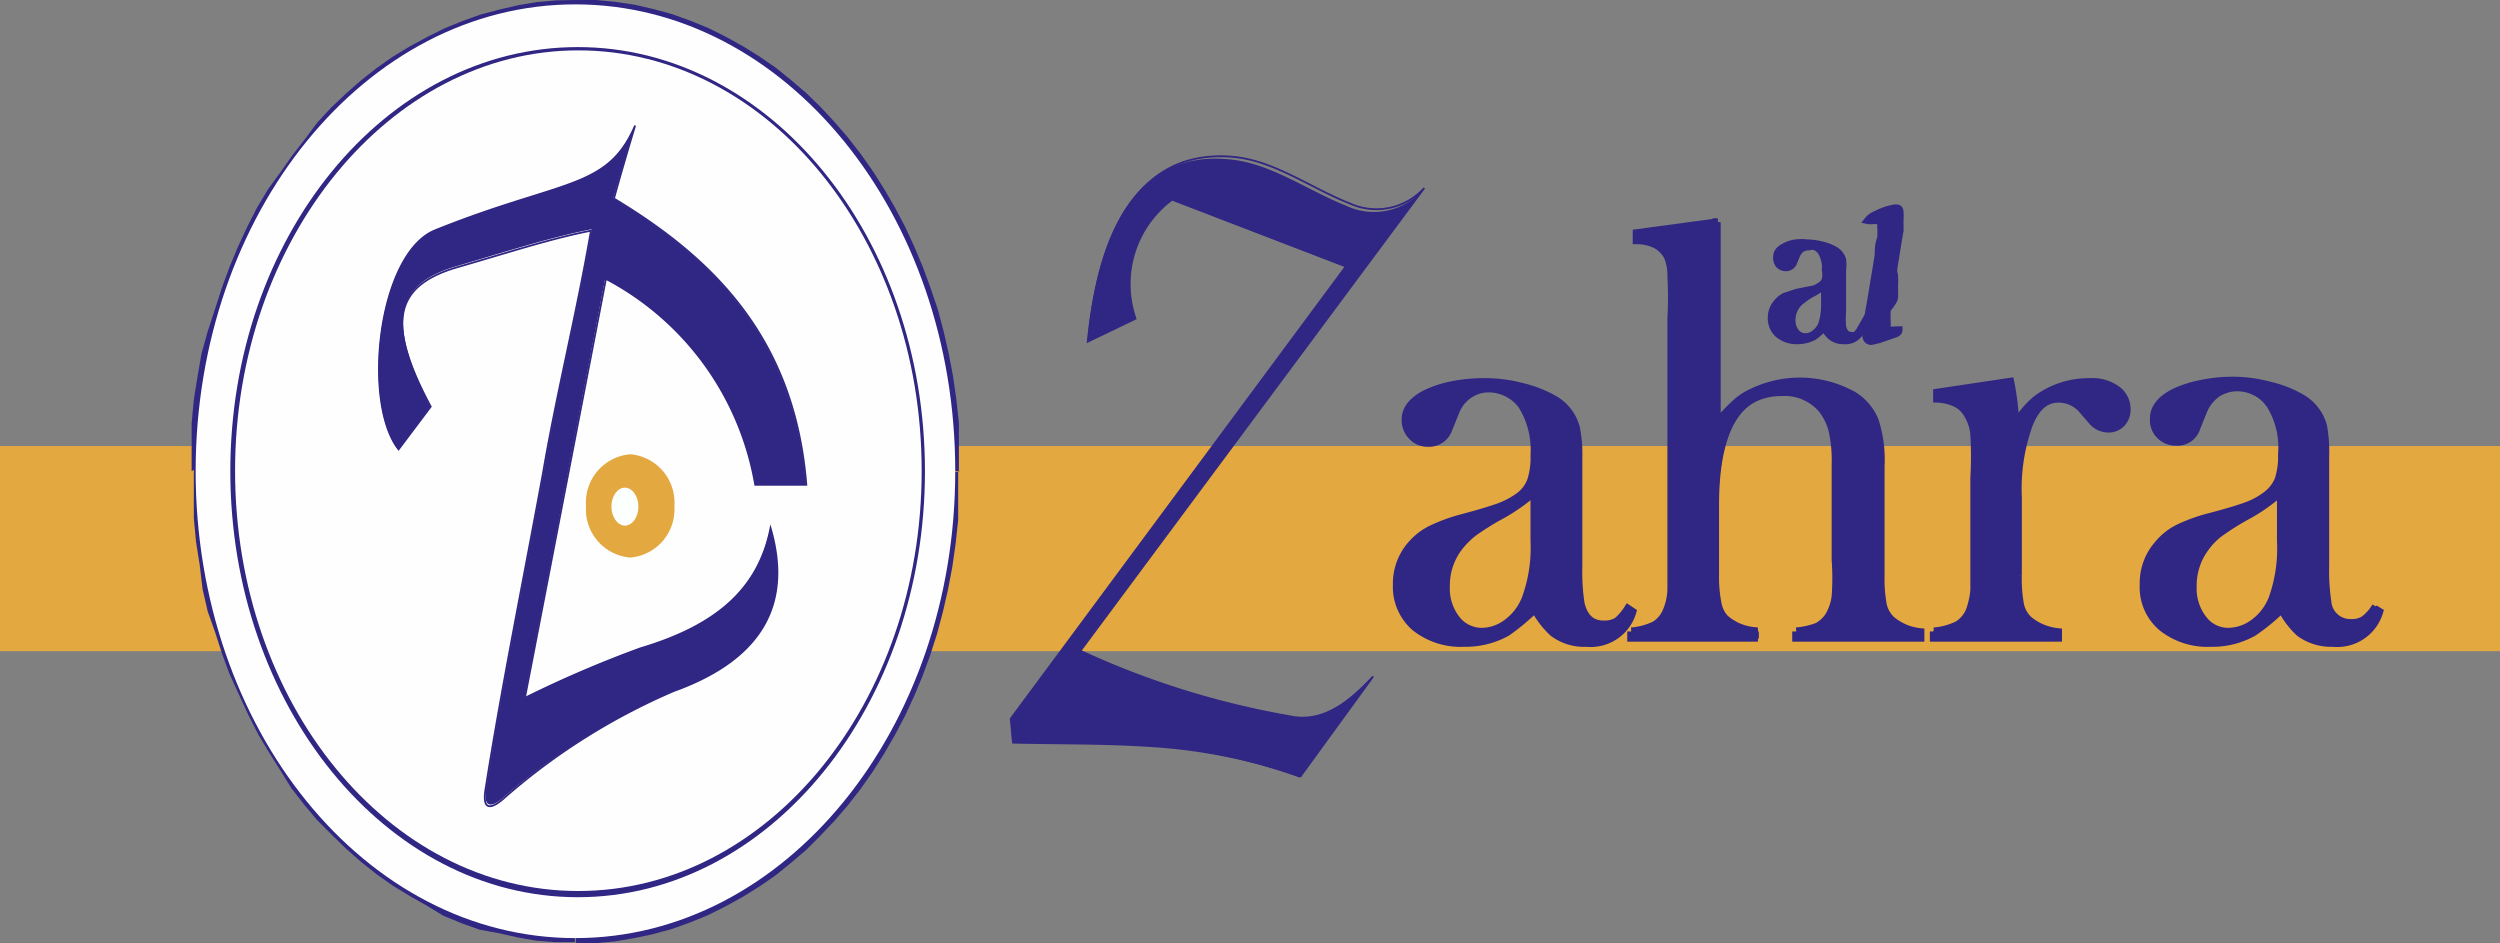 <svg id="Layer_1" data-name="Layer 1" xmlns="http://www.w3.org/2000/svg" viewBox="0 0 68.49 25.84"><rect x="0" y="0" width="68.49" height="25.84" fill="#808080" stroke="none"/><defs><style>.cls-1{fill:#e4a840;}.cls-1,.cls-3,.cls-6,.cls-8{fill-rule:evenodd;}.cls-2,.cls-6{fill:#302683;}.cls-3{fill:#fefefe;}.cls-4,.cls-5,.cls-7{fill:none;stroke-miterlimit:10;}.cls-4,.cls-5{stroke:#302683;}.cls-4{stroke-width:0.22px;}.cls-5,.cls-7{stroke-width:0.05px;}.cls-7{stroke:#e4a840;}.cls-8{fill:#fbfffe;}</style></defs><g id="Layer_1-2" data-name="Layer_1"><g id="_2573774577056" data-name=" 2573774577056"><polygon class="cls-1" points="0 12.22 68.49 12.22 68.49 17.84 0 17.84 0 12.22"/><path class="cls-2" d="M29.62,14.44h-.25l0-.65,0-.64-.06-.64-.09-.62L29,11.27l-.14-.6-.16-.59-.19-.57L28.35,9l-.23-.55-.25-.53-.27-.52-.28-.49L27,6.38l-.32-.46-.34-.44L26,5.06l-.37-.4-.39-.37-.4-.35-.42-.33L24,3.3,23.54,3l-.46-.26-.46-.22-.48-.2-.49-.17L21.16,2l-.51-.11-.51-.08-.52-.05-.53,0V1.53h.55l.53.05.53.08.52.12.51.14.5.18.49.2.48.24.47.26.45.28.45.31.42.34.42.36.39.38.38.41.37.43.35.45.33.47.31.49.29.5.28.53.25.54.23.55.21.57L29,10l.16.6.14.61.12.63.09.63.07.65,0,.65v.66ZM19.09,27.36v-.25h0l.53,0,.52-.05.51-.08.51-.11.49-.14.49-.17.48-.2.46-.22.46-.26.44-.27.43-.31.42-.33.4-.35.39-.37.37-.4.36-.42.34-.44.32-.46.31-.48.28-.49.27-.52.25-.53.23-.55.2-.56.19-.57.16-.59.14-.6.12-.62.09-.62.06-.64,0-.64,0-.66h.25v.67l0,.65-.07.65-.09.63-.12.63-.14.61-.16.6-.19.59-.21.57-.23.55-.25.54-.28.53-.29.5-.31.49-.33.47-.35.45-.37.43-.38.4-.39.39-.42.36-.42.34-.45.31-.45.28-.47.26-.48.24-.49.2-.5.18-.51.14-.52.11-.53.09-.53.05ZM8.56,14.44h.26l0,.66,0,.64.06.64L9,17l.12.62.14.6.16.59.18.57.21.56.23.55.24.53.27.52.29.49.31.48.32.46.34.44.36.42.37.4.39.37.4.35.42.33.43.31.44.27.46.26.46.22.48.2.48.17.5.14.5.11.52.08.52.05.52,0v.25h-.54L18,27.3l-.52-.09L17,27.1,16.45,27l-.5-.18-.49-.2L15,26.34l-.46-.26-.46-.28-.44-.31-.43-.34-.41-.36-.4-.39L12,24l-.36-.43-.35-.45L11,22.65l-.31-.49-.3-.5-.27-.53-.25-.54L9.6,20l-.21-.57-.19-.59L9,18.28l-.14-.61L8.78,17l-.1-.63-.06-.65,0-.65,0-.67ZM19.09,1.53v.25h0l-.52,0-.52.05-.52.08L17,2l-.5.14-.48.17-.48.2-.46.22L14.65,3l-.44.27-.43.31-.42.33-.4.35-.39.37-.37.4-.36.42-.34.44-.32.46-.31.48-.29.49-.27.52-.24.53L9.84,9l-.21.56-.18.57-.16.59-.14.6L9,11.89l-.09.62-.06.64,0,.64,0,.65H8.56l0-.66,0-.65.06-.65.1-.63.11-.63L9,10.61,9.2,10l.19-.59.21-.57.23-.55.25-.54.27-.53.3-.5L11,6.24l.33-.47.35-.45L12,4.89l.38-.41.4-.38.41-.36.43-.34.44-.31.46-.28L15,2.55l.48-.24.49-.2.5-.18L17,1.79l.52-.12L18,1.59l.54-.05Z" transform="translate(-3.31 -1.53)"/><path class="cls-3" d="M19.07,1.65c5.75,0,10.41,5.73,10.41,12.79S24.82,27.23,19.07,27.23,8.67,21.51,8.67,14.44,13.33,1.65,19.07,1.65Z" transform="translate(-3.31 -1.53)"/><path class="cls-4" d="M19.14,2.93c5.19,0,9.4,5.15,9.4,11.51S24.33,26,19.14,26,9.73,20.8,9.73,14.44,13.94,2.93,19.14,2.93Z" transform="translate(-3.31 -1.53)"/><path class="cls-3" d="M19.15,2.91c5.2,0,9.41,5.16,9.41,11.52s-4.21,11.51-9.41,11.51-9.4-5.15-9.4-11.51S14,2.91,19.15,2.91Z" transform="translate(-3.31 -1.53)"/><path class="cls-5" d="M21.77,20.46C24.27,19.56,25,18,24.42,16c-.34,1.72-1.55,2.69-3.56,3.29a31.49,31.49,0,0,0-3.17,1.36L19.91,9.17A7.87,7.87,0,0,1,24,14.81H25.4c-.32-4-2.53-6.19-5.27-7.84.19-.69.39-1.37.58-2-.76,1.77-2,1.47-5.48,2.87-1.57.64-2,4.73-1,6l.88-1.17c-1.17-2.19-1.09-3.29.73-3.82,1.42-.41,2.54-.78,3.66-1-.38,2.23-.93,4.4-1.31,6.62-.53,2.9-1.12,5.78-1.58,8.69-.09.58.15.54.48.26A17.48,17.48,0,0,1,21.77,20.46Z" transform="translate(-3.31 -1.53)"/><path class="cls-6" d="M21.76,20.47C24.26,19.57,25,18,24.41,16c-.34,1.71-1.55,2.69-3.56,3.29a27.49,27.49,0,0,0-3.17,1.36q1.11-5.75,2.21-11.49A7.9,7.9,0,0,1,24,14.82h1.39c-.32-4-2.53-6.2-5.28-7.85.2-.68.4-1.37.59-2-.76,1.78-2,1.47-5.48,2.88-1.58.64-2,4.72-1,6l.88-1.17C14,10.44,14,9.34,15.86,8.81c1.42-.42,2.54-.78,3.66-1-.38,2.22-.93,4.39-1.31,6.62-.53,2.89-1.12,5.78-1.58,8.68-.09.58.15.55.48.26A17.69,17.69,0,0,1,21.76,20.47Z" transform="translate(-3.31 -1.53)"/><path class="cls-7" d="M20.58,14a1.3,1.3,0,0,1,1.18,1.39,1.3,1.3,0,0,1-1.18,1.39,1.3,1.3,0,0,1-1.19-1.39A1.3,1.3,0,0,1,20.58,14Z" transform="translate(-3.31 -1.53)"/><path class="cls-1" d="M20.57,14a1.3,1.3,0,0,1,1.18,1.39,1.3,1.3,0,0,1-1.18,1.39,1.3,1.3,0,0,1-1.19-1.39A1.3,1.3,0,0,1,20.57,14Z" transform="translate(-3.31 -1.53)"/><path class="cls-7" d="M20.44,14.89c.2,0,.37.23.37.51s-.17.52-.37.52-.37-.23-.37-.52S20.23,14.89,20.44,14.89Z" transform="translate(-3.31 -1.53)"/><path class="cls-8" d="M20.43,14.89c.2,0,.37.23.37.52s-.17.52-.37.52-.37-.24-.37-.52S20.22,14.89,20.43,14.89Z" transform="translate(-3.31 -1.53)"/><path class="cls-5" d="M42.33,6.68,32.91,19.36a23,23,0,0,0,5.72,1.79c.9.2,1.62-.36,2.3-1.09l-2,2.75a15.53,15.53,0,0,0-4-.87c-1.29-.08-2.58-.06-3.87-.09L31,21.22,40.18,8.83,35.42,7a2.88,2.88,0,0,0-1,3.26l-1.31.63C33.4,8,34.44,5.65,37,5.82c1.17.07,2.19.85,3.28,1.28A1.77,1.77,0,0,0,42.33,6.68Z" transform="translate(-3.31 -1.53)"/><path class="cls-6" d="M42.32,6.69,32.9,19.36a22.56,22.56,0,0,0,5.72,1.79c.9.21,1.62-.36,2.3-1.09l-2,2.76A15.13,15.13,0,0,0,34.91,22c-1.29-.09-2.58-.07-3.87-.1L31,21.22,40.17,8.84,35.41,7a2.88,2.88,0,0,0-1,3.26l-1.31.63c.25-2.9,1.29-5.21,3.82-5,1.17.08,2.19.85,3.28,1.28A1.77,1.77,0,0,0,42.32,6.69Z" transform="translate(-3.31 -1.53)"/><path class="cls-4" d="M47.91,18.21l.12.08a1.19,1.19,0,0,1-1.26.85,1.41,1.41,0,0,1-.91-.28,2.52,2.52,0,0,1-.5-.65,6.09,6.09,0,0,1-.77.64,2.33,2.33,0,0,1-1.17.29,2,2,0,0,1-1.34-.43,1.46,1.46,0,0,1-.5-1.16A1.61,1.61,0,0,1,42,16.43a1.73,1.73,0,0,1,.53-.4,4.76,4.76,0,0,1,.86-.31q.67-.18,1-.3a2.29,2.29,0,0,0,.54-.29.94.94,0,0,0,.33-.44,2.05,2.05,0,0,0,.09-.69A2.3,2.3,0,0,0,45,12.62a1.15,1.15,0,0,0-.9-.45.94.94,0,0,0-.55.17,1,1,0,0,0-.37.47l-.19.47a.56.56,0,0,1-.56.38.57.57,0,0,1-.43-.18.62.62,0,0,1-.18-.46c0-.27.18-.51.55-.7a3.06,3.06,0,0,1,.74-.24A4.43,4.43,0,0,1,44,12a3.85,3.85,0,0,1,1,.13,3.29,3.29,0,0,1,.86.33,1.27,1.27,0,0,1,.62.78,3.65,3.65,0,0,1,.07.82v3a5.75,5.75,0,0,0,.06,1c.09.39.3.58.63.58a.69.69,0,0,0,.38-.09A1.51,1.51,0,0,0,47.91,18.21ZM45.35,15a5.31,5.31,0,0,1-.91.64,7.15,7.15,0,0,0-.77.48,2.4,2.4,0,0,0-.39.39,1.74,1.74,0,0,0-.36,1.09,1.36,1.36,0,0,0,.28.89.88.88,0,0,0,.71.35,1.17,1.17,0,0,0,.7-.25,1.51,1.51,0,0,0,.5-.66,4.06,4.06,0,0,0,.24-1.58Z" transform="translate(-3.31 -1.53)"/><path class="cls-4" d="M50.34,7.62v5.53a3.82,3.82,0,0,1,.48-.53,1.69,1.69,0,0,1,.5-.34,3,3,0,0,1,2.77.09,1.46,1.46,0,0,1,.58.69,3.47,3.47,0,0,1,.16,1.23v3a3.9,3.9,0,0,0,.06.81.8.8,0,0,0,.24.42,1.46,1.46,0,0,0,.79.33V19h-3.4v-.17a2.19,2.19,0,0,0,.58-.13.9.9,0,0,0,.31-.28,1.41,1.41,0,0,0,.19-.55,6.84,6.84,0,0,0,0-1V14.26a3.81,3.81,0,0,0-.08-.92,1.61,1.61,0,0,0-.28-.59,1.35,1.35,0,0,0-1.11-.48c-1.23,0-1.85,1-1.85,3.1v1.89a3.9,3.9,0,0,0,.06.81.8.8,0,0,0,.24.42,1.42,1.42,0,0,0,.78.33V19H48v-.17a1.77,1.77,0,0,0,.66-.18.83.83,0,0,0,.32-.4,1.62,1.62,0,0,0,.12-.56q0-.37,0-1.08V10.26a10.49,10.49,0,0,0,0-1.16A1.33,1.33,0,0,0,49,8.55a.82.82,0,0,0-.32-.32,1.18,1.18,0,0,0-.53-.12V7.92l2.22-.3Z" transform="translate(-3.31 -1.53)"/><path class="cls-4" d="M58.5,13.23a2.35,2.35,0,0,1,.62-.77A2.4,2.4,0,0,1,60.57,12a1.13,1.13,0,0,1,.76.23.66.66,0,0,1,.24.52.53.53,0,0,1-.14.37.48.48,0,0,1-.36.15.59.59,0,0,1-.46-.23l-.24-.28a.87.87,0,0,0-.67-.31c-.35,0-.62.23-.81.71a5.21,5.21,0,0,0-.3,2v2.13a3.9,3.9,0,0,0,.06.81.8.8,0,0,0,.24.42,1.5,1.5,0,0,0,.8.33V19H56.29v-.17a1.77,1.77,0,0,0,.66-.18.84.84,0,0,0,.33-.4,2.3,2.3,0,0,0,.12-.55c0-.25,0-.62,0-1.09v-2a10.38,10.38,0,0,0,0-1.16,1.23,1.23,0,0,0-.17-.55.76.76,0,0,0-.32-.32,1.32,1.32,0,0,0-.53-.13v-.16l2-.3a6.9,6.9,0,0,1,.14,1.24Z" transform="translate(-3.31 -1.53)"/><path class="cls-4" d="M68.36,18.21l.13.08a1.2,1.2,0,0,1-1.27.85,1.45,1.45,0,0,1-.91-.28,2.32,2.32,0,0,1-.49-.65,5.39,5.39,0,0,1-.78.64,2.29,2.29,0,0,1-1.16.29,2,2,0,0,1-1.34-.43,1.43,1.43,0,0,1-.5-1.16,1.61,1.61,0,0,1,.41-1.12A1.68,1.68,0,0,1,63,16a4.63,4.63,0,0,1,.87-.31q.68-.18,1-.3a2,2,0,0,0,.53-.29,1,1,0,0,0,.34-.44,2.05,2.05,0,0,0,.09-.69,2.22,2.22,0,0,0-.34-1.38,1,1,0,0,0-.39-.33,1.11,1.11,0,0,0-.5-.12,1,1,0,0,0-.56.17,1.08,1.08,0,0,0-.37.47l-.19.47a.54.54,0,0,1-.55.38.59.59,0,0,1-.44-.18.61.61,0,0,1-.17-.46c0-.27.18-.51.55-.7a3.06,3.06,0,0,1,.74-.24,4.26,4.26,0,0,1,.86-.09,4,4,0,0,1,1,.13,3.29,3.29,0,0,1,.86.33,1.27,1.27,0,0,1,.62.78,3.82,3.82,0,0,1,.06.82v3a5.75,5.75,0,0,0,.06,1,.63.63,0,0,0,.64.58.65.65,0,0,0,.37-.09,1.32,1.32,0,0,0,.32-.36ZM65.8,15a4.87,4.87,0,0,1-.9.64,7.15,7.15,0,0,0-.77.48,1.8,1.8,0,0,0-.39.39,1.74,1.74,0,0,0-.36,1.09,1.36,1.36,0,0,0,.28.89.86.86,0,0,0,.7.35,1.2,1.2,0,0,0,.71-.25,1.51,1.51,0,0,0,.5-.66,4.08,4.08,0,0,0,.23-1.58Z" transform="translate(-3.31 -1.53)"/><path class="cls-2" d="M47.9,18.21l.13.08a1.2,1.2,0,0,1-1.27.85,1.45,1.45,0,0,1-.91-.28,2.32,2.32,0,0,1-.49-.65,5.39,5.39,0,0,1-.78.64,2.29,2.29,0,0,1-1.16.29,2,2,0,0,1-1.34-.43,1.46,1.46,0,0,1-.5-1.16A1.61,1.61,0,0,1,42,16.43a1.81,1.81,0,0,1,.52-.4,4.63,4.63,0,0,1,.87-.31q.67-.18,1-.3a2,2,0,0,0,.53-.29,1,1,0,0,0,.34-.44,2.05,2.05,0,0,0,.09-.69A2.22,2.22,0,0,0,45,12.62a1,1,0,0,0-.39-.33,1.11,1.11,0,0,0-.5-.12,1,1,0,0,0-.56.17,1.16,1.16,0,0,0-.37.47l-.19.47a.54.54,0,0,1-.55.38.59.59,0,0,1-.44-.18.61.61,0,0,1-.17-.46c0-.27.18-.51.55-.7a3.06,3.06,0,0,1,.74-.24A4.26,4.26,0,0,1,44,12a4,4,0,0,1,1,.13,3.29,3.29,0,0,1,.86.33,1.27,1.27,0,0,1,.62.78,3.82,3.82,0,0,1,.06.82v3a5.75,5.75,0,0,0,.06,1,.63.63,0,0,0,.64.58.65.65,0,0,0,.37-.09A1.32,1.32,0,0,0,47.9,18.21ZM45.34,15a4.87,4.87,0,0,1-.9.64,7.15,7.15,0,0,0-.77.48,2.06,2.06,0,0,0-.39.39,1.74,1.74,0,0,0-.36,1.09,1.36,1.36,0,0,0,.28.89.86.86,0,0,0,.7.35,1.2,1.2,0,0,0,.71-.25,1.51,1.51,0,0,0,.5-.66,4.08,4.08,0,0,0,.23-1.58Z" transform="translate(-3.31 -1.53)"/><path class="cls-2" d="M50.34,7.62v5.53a3.28,3.28,0,0,1,.47-.53,2,2,0,0,1,.5-.34,3.07,3.07,0,0,1,2.78.09,1.52,1.52,0,0,1,.58.69,3.72,3.72,0,0,1,.16,1.23v3a3.9,3.9,0,0,0,.06.81.88.88,0,0,0,.24.42,1.5,1.5,0,0,0,.8.33V19h-3.4v-.17a2.19,2.19,0,0,0,.58-.13,1,1,0,0,0,.31-.28,1.41,1.41,0,0,0,.19-.55,8.51,8.51,0,0,0,0-1V14.26a4.41,4.41,0,0,0-.08-.92,1.48,1.48,0,0,0-.29-.59,1.33,1.33,0,0,0-1.1-.48c-1.24,0-1.85,1-1.85,3.1v1.89a4.77,4.77,0,0,0,.06.81,1,1,0,0,0,.24.42,1.46,1.46,0,0,0,.79.33V19H48v-.17a1.9,1.9,0,0,0,.66-.18.89.89,0,0,0,.32-.4,2.29,2.29,0,0,0,.12-.56q0-.37,0-1.08V10.26a10.49,10.49,0,0,0,0-1.16A1.19,1.19,0,0,0,49,8.55a.74.74,0,0,0-.31-.32,1.22,1.22,0,0,0-.53-.12V7.92l2.22-.3Z" transform="translate(-3.31 -1.53)"/><path class="cls-2" d="M58.5,13.23a2.34,2.34,0,0,1,.61-.77A2.42,2.42,0,0,1,60.57,12a1.13,1.13,0,0,1,.76.23.66.66,0,0,1,.24.52.53.53,0,0,1-.14.37.5.5,0,0,1-.37.15.57.57,0,0,1-.45-.23l-.24-.28a.87.87,0,0,0-.67-.31c-.35,0-.62.23-.82.71a5.45,5.45,0,0,0-.29,2v2.13a3.9,3.9,0,0,0,.06.81.8.8,0,0,0,.24.42,1.46,1.46,0,0,0,.79.33V19h-3.4v-.17a1.77,1.77,0,0,0,.66-.18.83.83,0,0,0,.32-.4,1.61,1.61,0,0,0,.12-.55c0-.25,0-.62,0-1.09v-2c0-.55,0-.94,0-1.16a1.55,1.55,0,0,0-.17-.55.82.82,0,0,0-.32-.32,1.32,1.32,0,0,0-.53-.13v-.16l2-.3A6.9,6.9,0,0,1,58.5,13.23Z" transform="translate(-3.31 -1.53)"/><path class="cls-2" d="M68.36,18.21l.13.08a1.21,1.21,0,0,1-1.27.85,1.41,1.41,0,0,1-.91-.28,2.32,2.32,0,0,1-.49-.65,6.77,6.77,0,0,1-.78.64,2.29,2.29,0,0,1-1.16.29,2,2,0,0,1-1.35-.43A1.45,1.45,0,0,1,62,17.55a1.6,1.6,0,0,1,.4-1.12A1.73,1.73,0,0,1,63,16a4.63,4.63,0,0,1,.87-.31c.44-.12.77-.22,1-.3a2.29,2.29,0,0,0,.54-.29.94.94,0,0,0,.33-.44,2.05,2.05,0,0,0,.09-.69,2.3,2.3,0,0,0-.33-1.38,1,1,0,0,0-.4-.33,1.08,1.08,0,0,0-.5-.12,1,1,0,0,0-.55.17,1,1,0,0,0-.37.47l-.19.47a.55.55,0,0,1-.55.38.59.59,0,0,1-.44-.18.62.62,0,0,1-.18-.46c0-.27.19-.51.56-.7a2.92,2.92,0,0,1,.74-.24,4.26,4.26,0,0,1,.86-.09,3.85,3.85,0,0,1,1,.13,3.15,3.15,0,0,1,.86.33,1.33,1.33,0,0,1,.63.78,3.82,3.82,0,0,1,.06.82v3a5.75,5.75,0,0,0,.06,1c.09.39.3.58.63.58a.69.69,0,0,0,.38-.09,1.51,1.51,0,0,0,.32-.36ZM65.8,15a5.31,5.31,0,0,1-.91.64,7.15,7.15,0,0,0-.77.48,2.4,2.4,0,0,0-.39.39,1.81,1.81,0,0,0-.36,1.09,1.41,1.41,0,0,0,.28.89.88.88,0,0,0,.71.35,1.23,1.23,0,0,0,.71-.25,1.49,1.49,0,0,0,.49-.66,4.06,4.06,0,0,0,.24-1.58Z" transform="translate(-3.31 -1.53)"/><path class="cls-4" d="M54.31,10.52l0,0a.46.46,0,0,1-.49.33.53.53,0,0,1-.34-.11.94.94,0,0,1-.19-.25,3.15,3.15,0,0,1-.29.25.94.94,0,0,1-.45.11.77.77,0,0,1-.51-.17.57.57,0,0,1-.19-.44.61.61,0,0,1,.16-.42.62.62,0,0,1,.2-.16l.33-.11L53,9.46a.7.7,0,0,0,.21-.11.31.31,0,0,0,.12-.16.67.67,0,0,0,0-.27.81.81,0,0,0-.13-.52.44.44,0,0,0-.15-.12.32.32,0,0,0-.19,0,.37.37,0,0,0-.21.06.49.49,0,0,0-.14.18l-.07.18a.21.21,0,0,1-.21.15.26.26,0,0,1-.17-.07A.29.29,0,0,1,52,8.55c0-.1.07-.19.22-.26a.84.84,0,0,1,.28-.09,1.22,1.22,0,0,1,.32,0,1.65,1.65,0,0,1,.38.05,1.27,1.27,0,0,1,.33.12.51.51,0,0,1,.23.3,1.14,1.14,0,0,1,0,.31v1.14a3,3,0,0,0,0,.39c0,.15.12.22.24.22a.26.26,0,0,0,.14,0,.45.45,0,0,0,.13-.14Zm-1-1.21a1.72,1.72,0,0,1-.34.24,1.59,1.59,0,0,0-.29.19.67.67,0,0,0-.15.14.68.68,0,0,0-.14.42.53.53,0,0,0,.11.34.35.35,0,0,0,.27.13.43.43,0,0,0,.27-.1.62.62,0,0,0,.19-.25,1.73,1.73,0,0,0,.08-.59Z" transform="translate(-3.31 -1.53)"/><path class="cls-4" d="M54.45,10.67a.56.56,0,0,1,0-.17l.08-.49c.06-.31.11-.66.17-1l.08-.5c0-.13,0-.29.07-.46a2.42,2.42,0,0,0,0-.28c0-.14,0-.21-.14-.21l-.11,0a.27.27,0,0,1-.1,0,0,0,0,0,1,0,0s.07-.09.22-.15a1.75,1.75,0,0,1,.5-.17c.09,0,.13,0,.13.13a.53.53,0,0,1,0,.13s0,0,0,.12a.2.2,0,0,0,0,.07.08.08,0,0,0,0,0l0,.08v.08c-.06.32-.1.62-.15.9s0,.26,0,.35a1.77,1.77,0,0,1,0,.23s0,.07,0,.12,0,.12,0,.22S55,10,55,10a3.25,3.25,0,0,0,0,.41.16.16,0,0,0,0,.12.11.11,0,0,0,.1.05.41.41,0,0,0,.16,0l.06,0a0,0,0,0,1,0,0s0,.07-.13.1l-.4.14-.21.05c-.09,0-.14-.06-.14-.16Z" transform="translate(-3.31 -1.53)"/><path class="cls-2" d="M54.3,10.52l.05,0a.45.45,0,0,1-.48.33.58.58,0,0,1-.35-.11.77.77,0,0,1-.18-.25,2.13,2.13,0,0,1-.3.25.87.87,0,0,1-.44.11.77.77,0,0,1-.51-.17.53.53,0,0,1-.19-.44.57.57,0,0,1,.16-.42.53.53,0,0,1,.2-.16,2.48,2.48,0,0,1,.33-.11L53,9.46a.55.55,0,0,0,.2-.11.33.33,0,0,0,.13-.16.91.91,0,0,0,0-.27.88.88,0,0,0-.13-.52.44.44,0,0,0-.15-.12.34.34,0,0,0-.19,0,.37.37,0,0,0-.21.06.4.4,0,0,0-.14.18l-.08.18a.2.2,0,0,1-.21.15.24.24,0,0,1-.16-.07A.24.24,0,0,1,52,8.55c0-.1.07-.19.21-.26a1,1,0,0,1,.28-.09,1.24,1.24,0,0,1,.33,0,1.73,1.73,0,0,1,.38.05,1.07,1.07,0,0,1,.32.12.5.5,0,0,1,.24.3,1.24,1.24,0,0,1,0,.31v1.14a1.67,1.67,0,0,0,0,.39c0,.15.11.22.24.22a.26.26,0,0,0,.14,0A.44.44,0,0,0,54.3,10.52Zm-1-1.21a2.08,2.08,0,0,1-.34.24,2.34,2.34,0,0,0-.3.19l-.14.14a.68.68,0,0,0-.14.42.48.48,0,0,0,.11.34.35.35,0,0,0,.26.13.39.39,0,0,0,.27-.1.48.48,0,0,0,.19-.25,1.49,1.49,0,0,0,.09-.59Z" transform="translate(-3.31 -1.53)"/><path class="cls-2" d="M54.45,10.67a1.09,1.09,0,0,1,0-.17l.09-.49c.05-.31.11-.66.17-1l.07-.5A4.52,4.52,0,0,0,54.86,8a2.42,2.42,0,0,0,0-.28c0-.14,0-.21-.13-.21l-.11,0-.11,0a0,0,0,0,1,0,0s.08-.09.23-.15a1.65,1.65,0,0,1,.5-.17.12.12,0,0,1,.13.13.51.51,0,0,1,0,.13.43.43,0,0,1,0,.12s0,0,0,.07,0,0,0,0v.08l0,.08c-.05.32-.1.62-.14.9s0,.26,0,.35,0,.21,0,.23a.74.74,0,0,1,0,.12s0,.12,0,.22S55,10,55,10a3.25,3.25,0,0,0,0,.41.16.16,0,0,0,0,.12.1.1,0,0,0,.1.05.41.41,0,0,0,.15,0l.07,0a0,0,0,0,1,0,0s0,.07-.13.1l-.4.14-.2.05c-.1,0-.14-.06-.14-.16Z" transform="translate(-3.31 -1.53)"/><path class="cls-5" d="M46.52,17V14a4,4,0,0,0-.06-.82,1.28,1.28,0,0,0-.62-.77,3.28,3.28,0,0,0-.86-.34A4.5,4.5,0,0,0,44,12a3.73,3.73,0,0,0-.86.1,3.06,3.06,0,0,0-.74.24c-.37.19-.55.42-.55.7a.63.63,0,0,0,.17.46.59.59,0,0,0,.44.18.55.55,0,0,0,.55-.38l.19-.47a1.1,1.1,0,0,1,.37-.47.91.91,0,0,1,.56-.17,1.14,1.14,0,0,1,.89.44A2.22,2.22,0,0,1,45.34,14a2.16,2.16,0,0,1-.09.7,1,1,0,0,1-.34.44,2,2,0,0,1-.53.29q-.32.12-1,.3a4.33,4.33,0,0,0-.86.3,1.73,1.73,0,0,0-.53.4,1.64,1.64,0,0,0-.41,1.13,1.48,1.48,0,0,0,.5,1.16,2,2,0,0,0,1.34.43,2.29,2.29,0,0,0,1.16-.29,5,5,0,0,0,.78-.65,2.05,2.05,0,0,0,.49.65,1.46,1.46,0,0,0,.91.29A1.2,1.2,0,0,0,48,18.28l-.13-.08a1.32,1.32,0,0,1-.32.36.65.65,0,0,1-.37.09.63.63,0,0,1-.64-.57A5.89,5.89,0,0,1,46.52,17Zm-1.16-2v1.36a4,4,0,0,1-.24,1.57,1.46,1.46,0,0,1-.5.66,1.14,1.14,0,0,1-.71.25.84.84,0,0,1-.7-.35,1.33,1.33,0,0,1-.28-.88,1.77,1.77,0,0,1,.36-1.1,2.06,2.06,0,0,1,.39-.39c.14-.11.4-.26.77-.48A4.81,4.81,0,0,0,45.36,15Z" transform="translate(-3.31 -1.53)"/><path class="cls-6" d="M46.51,17.05v-3a3.82,3.82,0,0,0-.06-.82,1.27,1.27,0,0,0-.62-.78,3,3,0,0,0-.86-.33A4,4,0,0,0,44,12a4.26,4.26,0,0,0-.86.09,3.06,3.06,0,0,0-.74.24c-.37.19-.55.43-.55.7a.61.61,0,0,0,.17.46.59.59,0,0,0,.44.18.54.54,0,0,0,.55-.38l.19-.47a1.16,1.16,0,0,1,.37-.47,1,1,0,0,1,.56-.17,1.11,1.11,0,0,1,.5.12,1,1,0,0,1,.39.33A2.22,2.22,0,0,1,45.33,14a2.09,2.09,0,0,1-.09.69,1,1,0,0,1-.34.44,2,2,0,0,1-.53.29q-.32.12-1,.3a4.63,4.63,0,0,0-.87.31,1.81,1.81,0,0,0-.52.4,1.61,1.61,0,0,0-.41,1.12,1.46,1.46,0,0,0,.5,1.16,2,2,0,0,0,1.34.43,2.29,2.29,0,0,0,1.16-.29,5.39,5.39,0,0,0,.78-.64,2.32,2.32,0,0,0,.49.65,1.45,1.45,0,0,0,.91.28A1.2,1.2,0,0,0,48,18.29l-.13-.08a1.32,1.32,0,0,1-.32.36.65.65,0,0,1-.37.09.63.63,0,0,1-.64-.58A5.75,5.75,0,0,1,46.51,17.05Zm-1.16-2v1.35A4.06,4.06,0,0,1,45.11,18a1.51,1.51,0,0,1-.5.66,1.2,1.2,0,0,1-.71.25.86.86,0,0,1-.7-.35,1.36,1.36,0,0,1-.28-.89,1.74,1.74,0,0,1,.36-1.09,2.06,2.06,0,0,1,.39-.39,7.15,7.15,0,0,1,.77-.48A5.31,5.31,0,0,0,45.35,15Z" transform="translate(-3.31 -1.53)"/><path class="cls-5" d="M49.18,10.26v6.33c0,.48,0,.84,0,1.09a2.29,2.29,0,0,1-.12.56.89.89,0,0,1-.32.4,1.9,1.9,0,0,1-.66.18V19h3.39v-.17a1.58,1.58,0,0,1-.79-.33.9.9,0,0,1-.23-.43,3.71,3.71,0,0,1-.07-.8v-1.9c0-2.06.61-3.09,1.85-3.09a1.35,1.35,0,0,1,1.1.47,1.53,1.53,0,0,1,.29.6,4.34,4.34,0,0,1,.08.92v2.57a8.63,8.63,0,0,1-.05,1,1.48,1.48,0,0,1-.19.55.85.85,0,0,1-.31.27,2.11,2.11,0,0,1-.58.14V19h3.4v-.17a1.58,1.58,0,0,1-.8-.33.9.9,0,0,1-.23-.43,3.64,3.64,0,0,1-.07-.8v-3a3.69,3.69,0,0,0-.16-1.22,1.43,1.43,0,0,0-.58-.69A2.7,2.7,0,0,0,52.6,12a2.8,2.8,0,0,0-1.28.29,2.31,2.31,0,0,0-.5.34,6,6,0,0,0-.47.54V7.62l-2.22.3V8.1a1.6,1.6,0,0,1,.53.12.8.8,0,0,1,.31.32,1.27,1.27,0,0,1,.17.55A10.71,10.71,0,0,1,49.18,10.26Z" transform="translate(-3.31 -1.53)"/><path class="cls-6" d="M49.17,10.26V16.6q0,.7,0,1.08a2.29,2.29,0,0,1-.12.56.89.89,0,0,1-.32.4,1.9,1.9,0,0,1-.66.18V19h3.39v-.17a1.5,1.5,0,0,1-.79-.33,1,1,0,0,1-.24-.42,4.77,4.77,0,0,1-.06-.81V15.37c0-2.07.61-3.1,1.85-3.1a1.33,1.33,0,0,1,1.1.48,1.48,1.48,0,0,1,.29.59,4.41,4.41,0,0,1,.08.92v2.57a8.51,8.51,0,0,1,0,1,1.41,1.41,0,0,1-.19.55,1,1,0,0,1-.31.28,2.19,2.19,0,0,1-.58.13V19h3.4v-.17a1.5,1.5,0,0,1-.8-.33,1,1,0,0,1-.24-.42,3.9,3.9,0,0,1-.06-.81v-3a3.72,3.72,0,0,0-.16-1.23,1.52,1.52,0,0,0-.58-.69,3.07,3.07,0,0,0-2.78-.09,2,2,0,0,0-.5.34,4.64,4.64,0,0,0-.47.53V7.62l-2.22.3v.19a1.22,1.22,0,0,1,.53.12.74.74,0,0,1,.31.32,1.19,1.19,0,0,1,.17.55A10.49,10.49,0,0,1,49.17,10.26Z" transform="translate(-3.31 -1.53)"/><path class="cls-5" d="M53.34,9.82a1.58,1.58,0,0,1-.09.6.53.53,0,0,1-.19.25.44.44,0,0,1-.27.09.32.32,0,0,1-.26-.13.52.52,0,0,1-.11-.33.68.68,0,0,1,.14-.42.67.67,0,0,1,.14-.15l.3-.18a2.08,2.08,0,0,0,.34-.24Zm-1.24.89a.76.76,0,0,0,.51.16.87.87,0,0,0,.44-.11,1.9,1.9,0,0,0,.3-.24.61.61,0,0,0,.19.24.48.48,0,0,0,.34.11.45.45,0,0,0,.48-.32l0,0a.31.31,0,0,1-.12.13.2.2,0,0,1-.14,0c-.13,0-.21-.07-.24-.22a1.67,1.67,0,0,1,0-.39V8.94a1.2,1.2,0,0,0,0-.31.51.51,0,0,0-.23-.3,1.75,1.75,0,0,0-.33-.13,1.73,1.73,0,0,0-.38,0,1.86,1.86,0,0,0-.33,0,1,1,0,0,0-.28.09q-.21.11-.21.27a.21.21,0,0,0,.07.17.2.2,0,0,0,.16.07.21.21,0,0,0,.21-.14l.08-.18a.32.32,0,0,1,.14-.18.38.38,0,0,1,.21-.07.45.45,0,0,1,.19,0,.44.44,0,0,1,.15.12.91.91,0,0,1,.13.53.83.83,0,0,1,0,.26.36.36,0,0,1-.13.17.75.75,0,0,1-.2.11l-.37.11a1.47,1.47,0,0,0-.33.12.62.62,0,0,0-.2.15.6.6,0,0,0-.16.43.55.55,0,0,0,.19.44Z" transform="translate(-3.31 -1.53)"/><path class="cls-6" d="M53.33,9.83a1.49,1.49,0,0,1-.09.59.48.48,0,0,1-.19.25.39.39,0,0,1-.27.1.35.35,0,0,1-.26-.13.48.48,0,0,1-.11-.34.68.68,0,0,1,.14-.42l.14-.14a2.34,2.34,0,0,1,.3-.19,2.08,2.08,0,0,0,.34-.24Zm-1.24.88a.77.77,0,0,0,.51.17.87.87,0,0,0,.44-.11,2.13,2.13,0,0,0,.3-.25.77.77,0,0,0,.18.25.58.58,0,0,0,.35.11.45.45,0,0,0,.48-.33l-.05,0a.44.44,0,0,1-.12.14.26.26,0,0,1-.14,0c-.13,0-.21-.07-.24-.22a1.67,1.67,0,0,1,0-.39V8.94a1.24,1.24,0,0,0,0-.31.5.5,0,0,0-.24-.3,1.07,1.07,0,0,0-.32-.12,1.73,1.73,0,0,0-.38-.05l-.33,0a1.51,1.51,0,0,0-.28.1c-.14.07-.21.16-.21.26a.24.24,0,0,0,.07.18.24.24,0,0,0,.16.07.2.2,0,0,0,.21-.15l.08-.18a.4.4,0,0,1,.14-.18.37.37,0,0,1,.21-.06.34.34,0,0,1,.19,0,.44.44,0,0,1,.15.12.88.88,0,0,1,.13.52.91.91,0,0,1,0,.27.33.33,0,0,1-.13.16.55.55,0,0,1-.2.11l-.37.12a2.48,2.48,0,0,0-.33.11.53.53,0,0,0-.2.16.57.57,0,0,0-.16.42.53.53,0,0,0,.19.44Z" transform="translate(-3.31 -1.53)"/><path class="cls-5" d="M57.23,12.9a1.32,1.32,0,0,1,.17.54c0,.23,0,.62,0,1.17v2a10,10,0,0,1,0,1.08,1.62,1.62,0,0,1-.12.56.83.83,0,0,1-.32.4,1.77,1.77,0,0,1-.66.18V19h3.4v-.17a1.54,1.54,0,0,1-.79-.33.83.83,0,0,1-.24-.43,3.79,3.79,0,0,1-.06-.8V15.13a5.45,5.45,0,0,1,.29-2c.2-.48.47-.72.82-.72a.88.88,0,0,1,.67.32l.24.27a.57.57,0,0,0,.45.23.5.5,0,0,0,.51-.52.65.65,0,0,0-.24-.51,1.08,1.08,0,0,0-.76-.24,2.39,2.39,0,0,0-1.46.48,2.24,2.24,0,0,0-.61.77A7.1,7.1,0,0,0,58.37,12l-2,.3v.17a1.54,1.54,0,0,1,.53.12A.92.92,0,0,1,57.23,12.9Z" transform="translate(-3.31 -1.53)"/><path class="cls-6" d="M57.22,12.9a1.55,1.55,0,0,1,.17.55c0,.22,0,.61,0,1.16v2a10.19,10.19,0,0,1,0,1.09,1.61,1.61,0,0,1-.12.55.83.83,0,0,1-.32.4,1.77,1.77,0,0,1-.66.18V19h3.4v-.17a1.46,1.46,0,0,1-.79-.33.8.8,0,0,1-.24-.42,3.9,3.9,0,0,1-.06-.81V15.13a5.45,5.45,0,0,1,.29-2c.2-.48.47-.71.82-.71a.87.87,0,0,1,.67.31l.24.28a.57.57,0,0,0,.45.23.5.5,0,0,0,.37-.15.53.53,0,0,0,.14-.37.66.66,0,0,0-.24-.52,1.13,1.13,0,0,0-.76-.23,2.42,2.42,0,0,0-1.46.47,2.34,2.34,0,0,0-.61.77A6.9,6.9,0,0,0,58.36,12l-2,.3v.16a1.32,1.32,0,0,1,.53.13A.82.82,0,0,1,57.22,12.9Z" transform="translate(-3.31 -1.53)"/><path class="cls-5" d="M65.46,12.61A2.29,2.29,0,0,1,65.8,14a2.12,2.12,0,0,1-.1.7,1,1,0,0,1-.33.44,2.29,2.29,0,0,1-.54.29c-.21.08-.54.18-1,.3A4.73,4.73,0,0,0,63,16a1.85,1.85,0,0,0-.53.4,1.63,1.63,0,0,0-.4,1.13,1.47,1.47,0,0,0,.49,1.16,2,2,0,0,0,1.35.43,2.2,2.2,0,0,0,1.16-.3,5.11,5.11,0,0,0,.78-.64,2.05,2.05,0,0,0,.49.65,1.42,1.42,0,0,0,.91.29,1.2,1.2,0,0,0,1.27-.86l-.13-.08a1.32,1.32,0,0,1-.32.36.68.68,0,0,1-.37.09.63.63,0,0,1-.64-.57A5.89,5.89,0,0,1,67,17V14a4,4,0,0,0-.06-.82,1.27,1.27,0,0,0-.63-.77,3.15,3.15,0,0,0-.86-.34,4.34,4.34,0,0,0-1-.13,3.67,3.67,0,0,0-.86.1,2.92,2.92,0,0,0-.74.24c-.37.19-.56.42-.56.7a.63.63,0,0,0,.18.46.59.59,0,0,0,.44.18.56.56,0,0,0,.55-.38l.19-.47a1,1,0,0,1,.37-.47.9.9,0,0,1,.55-.17,1.14,1.14,0,0,1,.9.44Zm-1.71,3.91a2,2,0,0,1,.38-.39c.15-.11.4-.26.77-.48a4.51,4.51,0,0,0,.91-.64v1.36a4.23,4.23,0,0,1-.23,1.57,1.53,1.53,0,0,1-.5.66,1.16,1.16,0,0,1-.71.25.85.85,0,0,1-.71-.35,1.38,1.38,0,0,1-.27-.88A1.77,1.77,0,0,1,63.75,16.52Z" transform="translate(-3.31 -1.53)"/><path class="cls-6" d="M65.45,12.62A2.29,2.29,0,0,1,65.79,14a2.06,2.06,0,0,1-.1.69.94.94,0,0,1-.33.44,2.29,2.29,0,0,1-.54.29c-.21.08-.54.18-1,.3A4.63,4.63,0,0,0,63,16a1.85,1.85,0,0,0-.53.4,1.6,1.6,0,0,0-.4,1.12,1.45,1.45,0,0,0,.49,1.16,2,2,0,0,0,1.35.43A2.29,2.29,0,0,0,65,18.85a6.77,6.77,0,0,0,.78-.64,2.32,2.32,0,0,0,.49.65,1.41,1.41,0,0,0,.91.28,1.21,1.21,0,0,0,1.27-.85l-.13-.08a1.32,1.32,0,0,1-.32.36.68.68,0,0,1-.37.09c-.34,0-.55-.19-.64-.58a5.75,5.75,0,0,1-.06-1v-3a3.82,3.82,0,0,0-.06-.82,1.29,1.29,0,0,0-.63-.78,2.86,2.86,0,0,0-.86-.33,3.85,3.85,0,0,0-1-.13,4.26,4.26,0,0,0-.86.09,2.92,2.92,0,0,0-.74.24c-.37.19-.56.43-.56.7a.62.62,0,0,0,.18.46.59.59,0,0,0,.44.18.55.55,0,0,0,.55-.38l.19-.47a1,1,0,0,1,.37-.47,1,1,0,0,1,.55-.17,1.13,1.13,0,0,1,.51.12,1,1,0,0,1,.39.33Zm-1.72,3.91a2.4,2.4,0,0,1,.39-.39,8.37,8.37,0,0,1,.77-.48A5,5,0,0,0,65.8,15v1.35A4.06,4.06,0,0,1,65.56,18a1.49,1.49,0,0,1-.49.66,1.23,1.23,0,0,1-.71.25.88.88,0,0,1-.71-.35,1.41,1.41,0,0,1-.27-.89A1.8,1.8,0,0,1,63.73,16.53Z" transform="translate(-3.31 -1.53)"/></g></g></svg>